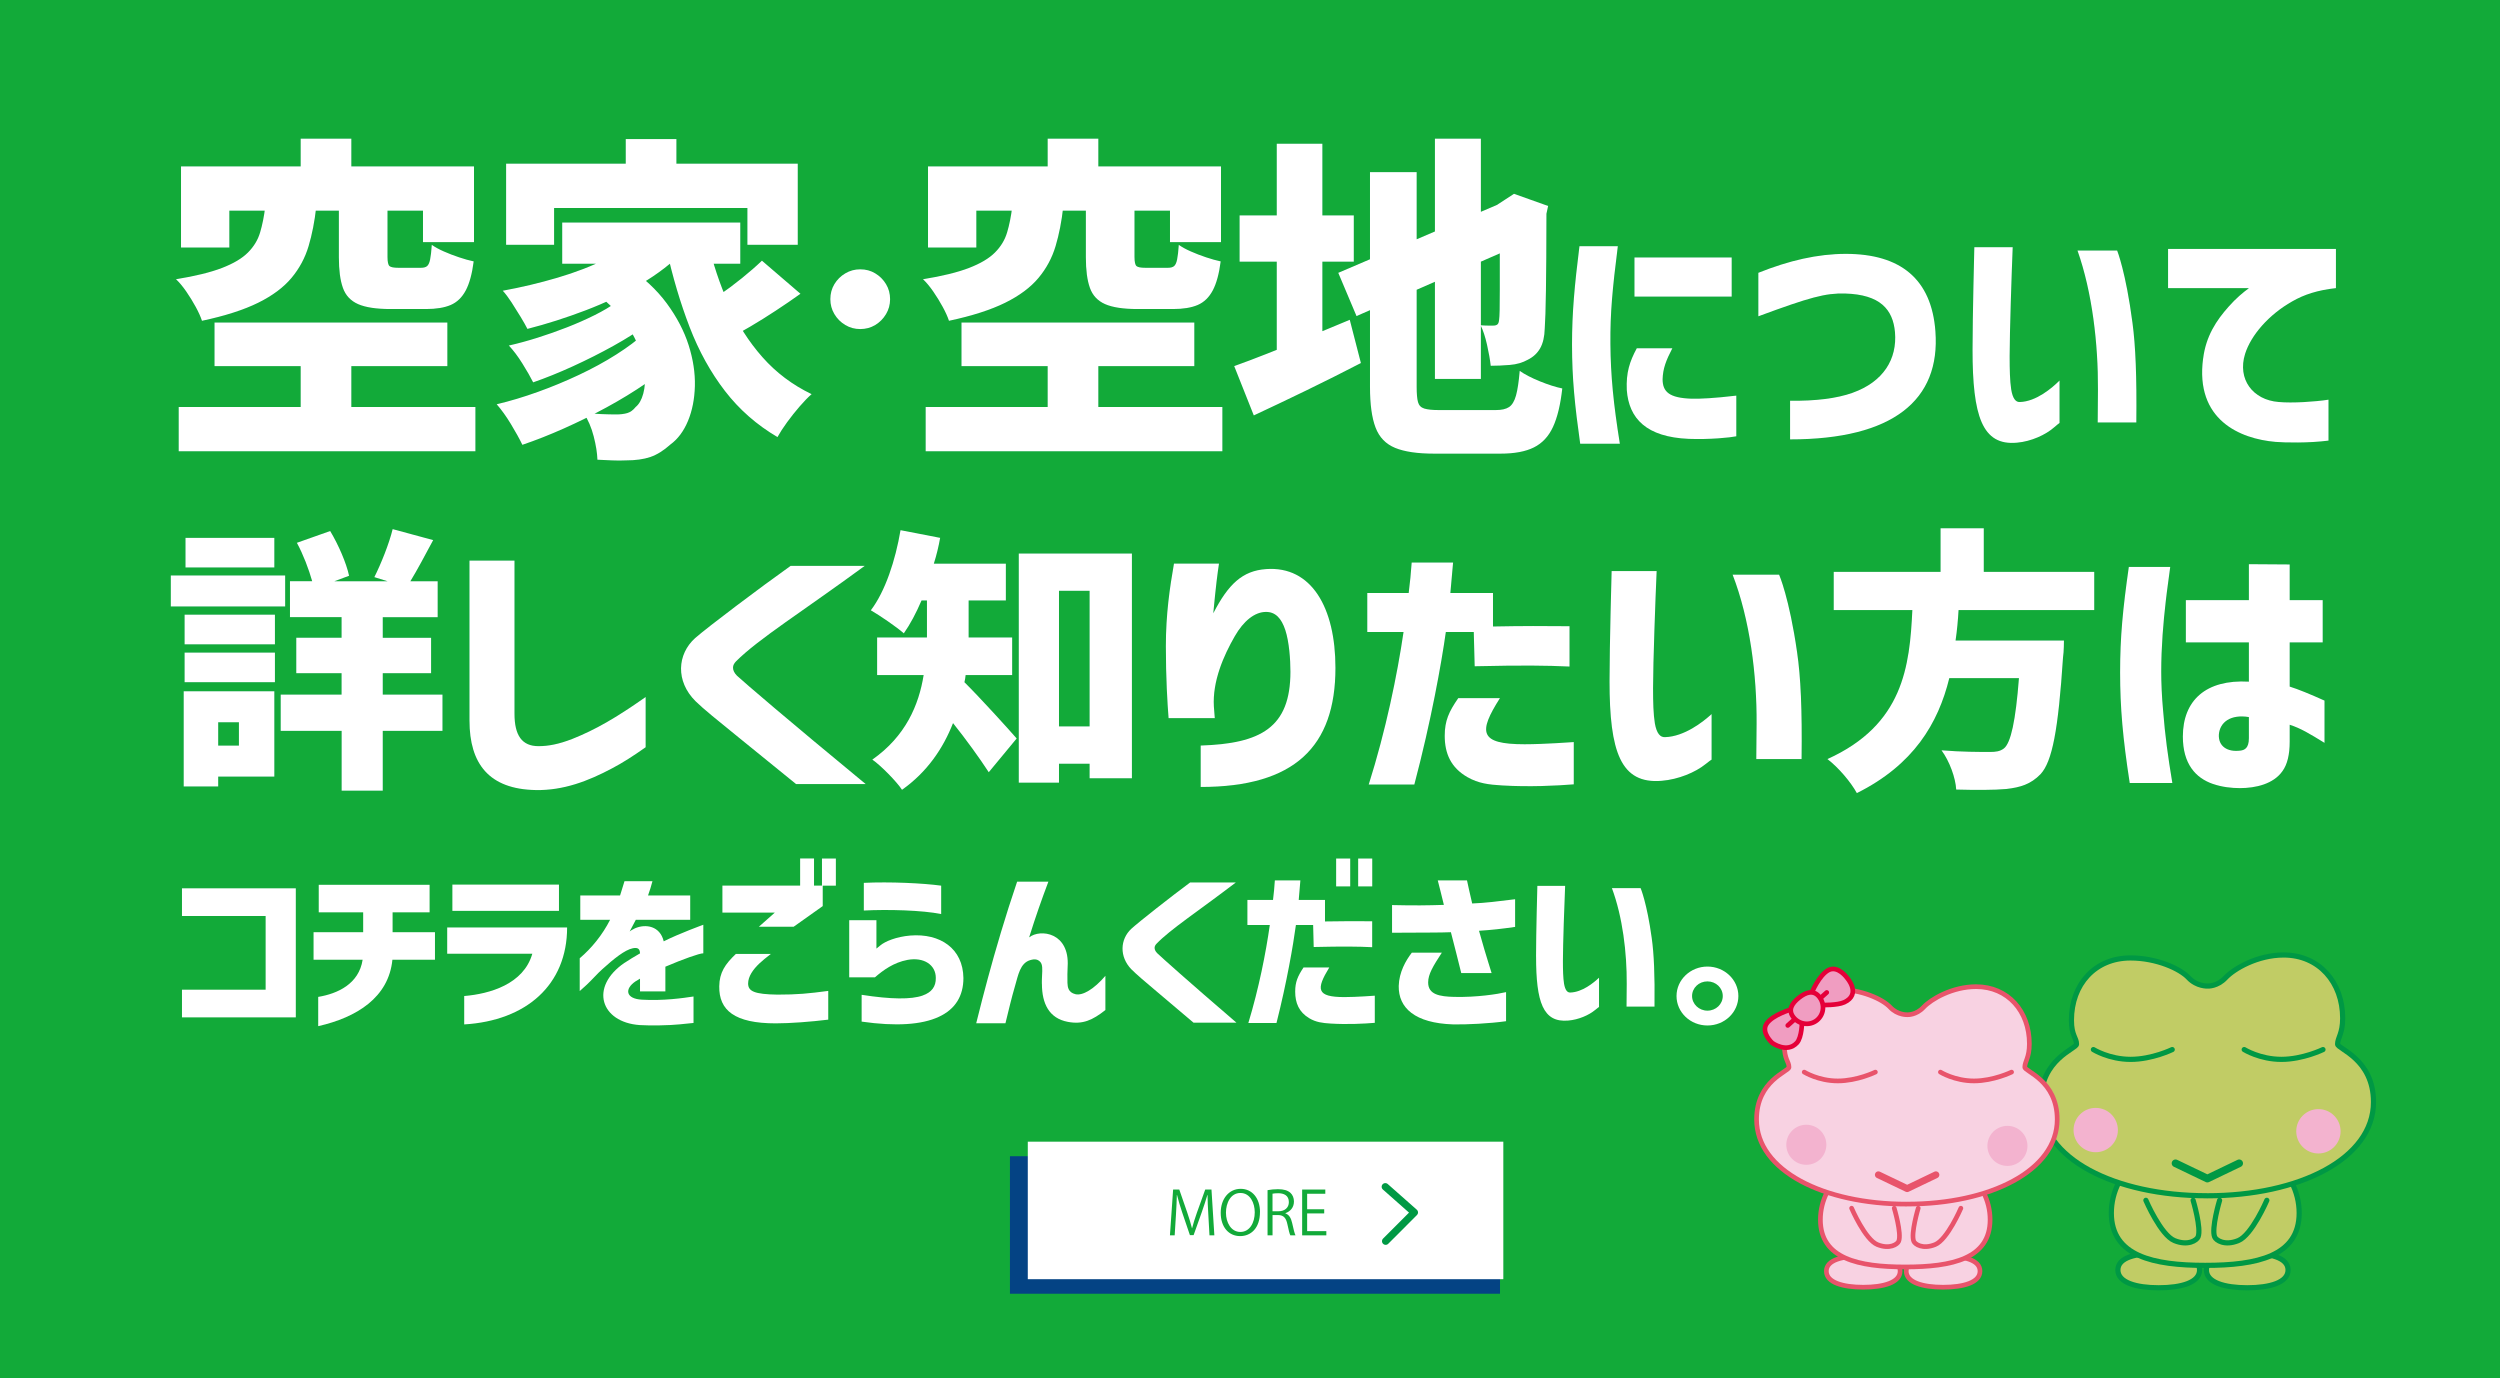 <?xml version="1.0" encoding="UTF-8"?>
<svg id="_レイヤー_2" data-name="レイヤー 2" xmlns="http://www.w3.org/2000/svg" width="801.21" height="441.77" viewBox="0 0 801.21 441.77">
  <defs>
    <style>
      .cls-1, .cls-2, .cls-3, .cls-4, .cls-5, .cls-6, .cls-7, .cls-8, .cls-9 {
        stroke-linecap: round;
        stroke-linejoin: round;
      }

      .cls-1, .cls-2, .cls-4, .cls-5, .cls-6, .cls-9 {
        fill: none;
      }

      .cls-1, .cls-3 {
        stroke-width: 1.66px;
      }

      .cls-1, .cls-3, .cls-6 {
        stroke: #009844;
      }

      .cls-2, .cls-7, .cls-8 {
        stroke-width: 1.5px;
      }

      .cls-2, .cls-8 {
        stroke: #e50038;
      }

      .cls-10 {
        fill: #12aa39;
      }

      .cls-11 {
        fill: #fff;
      }

      .cls-3 {
        fill: #c1cc65;
      }

      .cls-4 {
        stroke: #094;
        stroke-width: 2.35px;
      }

      .cls-5 {
        stroke-width: 2.22px;
      }

      .cls-5, .cls-7, .cls-9 {
        stroke: #e8546b;
      }

      .cls-12 {
        fill: #009844;
      }

      .cls-13 {
        fill: #044384;
      }

      .cls-14 {
        fill: #f3b3cf;
      }

      .cls-6 {
        stroke-width: 2.46px;
      }

      .cls-7 {
        fill: #f8d2e2;
      }

      .cls-8 {
        fill: #f09dc1;
      }

      .cls-9 {
        stroke-width: 1.5px;
      }
    </style>
  </defs>
  <g id="_レイヤー_2-2" data-name="レイヤー 2">
    <g>
      <rect class="cls-10" width="801.21" height="441.77"/>
      <g>
        <rect class="cls-13" x="323.67" y="370.55" width="157.06" height="44.07"/>
        <rect class="cls-11" x="329.39" y="365.89" width="152.4" height="44.07"/>
        <polyline class="cls-4" points="443.97 380.34 453.28 388.57 444.08 397.78"/>
        <g>
          <path class="cls-10" d="M389.2,395.91h-1.58l-.37-6.61c-.12-2.1-.27-4.82-.25-6.32h-.06c-.48,1.66-1.08,3.47-1.79,5.51l-2.62,7.36h-1.18l-2.45-7.21c-.71-2.12-1.27-3.97-1.68-5.67h-.06c-.04,1.79-.15,4.22-.29,6.47l-.4,6.46h-1.52l1.02-14.68h1.97l2.58,7.46c.62,1.83,1.1,3.39,1.48,4.91h.06c.37-1.48.87-3.03,1.52-4.91l2.68-7.46h2l.92,14.68Z"/>
          <path class="cls-10" d="M403.8,388.44c0,5.16-2.89,7.71-6.36,7.71-3.64,0-6.22-2.87-6.22-7.46s2.72-7.69,6.4-7.69,6.19,3.01,6.19,7.44ZM392.9,388.65c0,3.12,1.62,6.17,4.61,6.17s4.62-2.95,4.62-6.3c0-2.95-1.45-6.19-4.59-6.19s-4.64,3.2-4.64,6.32Z"/>
          <path class="cls-10" d="M411.95,388.88c1.14.37,1.81,1.46,2.16,3.06.46,2.12.79,3.41,1.08,3.97h-1.66c-.23-.42-.56-1.72-.94-3.55-.42-2.04-1.23-2.95-2.97-2.95h-1.79v6.49h-1.6v-14.47c.91-.19,2.18-.31,3.33-.31,1.91,0,3.16.39,4.03,1.19.69.64,1.1,1.64,1.1,2.74,0,1.95-1.18,3.2-2.74,3.76v.06ZM409.71,388.19c2.04,0,3.35-1.16,3.35-2.93,0-2.18-1.64-2.85-3.43-2.85-.87,0-1.48.08-1.81.15v5.63h1.89Z"/>
          <path class="cls-10" d="M425.07,395.91h-7.75v-14.68h7.42v1.35h-5.82v4.97h5.47v1.33h-5.47v5.68h6.15v1.35Z"/>
        </g>
      </g>
      <g>
        <path class="cls-3" d="M733.29,407.01c0,4.03-5.86,5.7-13.09,5.7s-13.09-1.67-13.09-5.7,5.86-5.38,13.09-5.38,13.09,1.36,13.09,5.38Z"/>
        <path class="cls-3" d="M704.93,407.01c0,4.03-5.86,5.7-13.09,5.7s-13.09-1.67-13.09-5.7,5.86-5.38,13.09-5.38,13.09,1.36,13.09,5.38Z"/>
        <path class="cls-3" d="M736.85,388.75c0,13.84-13.48,16.78-30.1,16.78s-30.1-2.94-30.1-16.78,13.48-25.06,30.1-25.06,30.1,11.22,30.1,25.06Z"/>
        <g>
          <path class="cls-3" d="M707.24,383.22c-29.41,0-53.25-11.87-53.25-30.05,0-13.83,11.5-17.02,11.5-18.53,0-2.07-1.63-2.72-1.63-7.67,0-11.55,7.59-19.96,18.92-19.96,8.38,0,15.93,3.46,18.6,6.33,2.67,2.87,6.15,2.67,6.15,2.67,0,0,3.07.2,5.74-2.67,2.67-2.87,10.22-7.28,18.6-7.28,11.33,0,18.92,8.73,18.92,20.28,0,4.96-1.63,6.24-1.63,8.31,0,1.51,11.51,4.7,11.51,18.53,0,18.18-23.84,30.05-53.25,30.05h-.18Z"/>
          <polyline class="cls-6" points="697.22 372.82 707.42 377.72 717.62 372.82"/>
          <path class="cls-14" d="M750.12,362.56c0,3.93-3.18,7.11-7.11,7.11s-7.1-3.18-7.1-7.11,3.18-7.11,7.1-7.11,7.11,3.18,7.11,7.11Z"/>
          <path class="cls-14" d="M664.54,362.17c0,3.93,3.18,7.1,7.1,7.1s7.11-3.18,7.11-7.1-3.18-7.11-7.11-7.11-7.1,3.18-7.1,7.11Z"/>
        </g>
        <path class="cls-1" d="M719.23,336.37s5.02,3.14,11.92,3.14,13.33-3.14,13.33-3.14"/>
        <path class="cls-1" d="M670.9,336.37s5.02,3.14,11.93,3.14,13.33-3.14,13.33-3.14"/>
        <path class="cls-1" d="M687.72,384.68s4.78,11.16,9.17,12.92c4.39,1.77,7.11-.13,7.55-1.17,1.13-2.71-1.58-11.75-1.58-11.75"/>
        <path class="cls-1" d="M726.49,384.68s-4.78,11.16-9.17,12.92c-4.39,1.77-7.12-.13-7.55-1.17-1.13-2.71,1.58-11.75,1.58-11.75"/>
      </g>
      <g>
        <g>
          <path class="cls-7" d="M634.56,407.38c0,3.64-5.29,5.15-11.82,5.15s-11.82-1.51-11.82-5.15,5.29-4.86,11.82-4.86,11.82,1.22,11.82,4.86Z"/>
          <path class="cls-7" d="M608.96,407.38c0,3.64-5.29,5.15-11.82,5.15s-11.82-1.51-11.82-5.15,5.29-4.86,11.82-4.86,11.82,1.22,11.82,4.86Z"/>
          <path class="cls-7" d="M637.79,390.89c0,12.5-12.17,15.15-27.19,15.15s-27.19-2.66-27.19-15.15,12.17-22.63,27.19-22.63,27.19,10.13,27.19,22.63Z"/>
          <g>
            <path class="cls-7" d="M611.04,385.9c-26.56,0-48.09-10.72-48.09-27.13,0-12.49,10.39-15.37,10.39-16.73,0-1.87-1.47-2.45-1.47-6.93,0-10.43,6.86-18.03,17.08-18.03,7.56,0,14.39,3.12,16.8,5.71,2.41,2.6,5.56,2.41,5.56,2.41,0,0,2.78.18,5.18-2.41,2.41-2.59,9.23-6.58,16.8-6.58,10.23,0,17.09,7.88,17.09,18.32,0,4.47-1.47,5.63-1.47,7.5,0,1.37,10.39,4.25,10.39,16.73,0,16.41-21.53,27.13-48.09,27.13h-.17Z"/>
            <polyline class="cls-5" points="601.99 376.51 611.21 380.93 620.42 376.51"/>
            <path class="cls-14" d="M649.77,367.24c0,3.54-2.87,6.42-6.42,6.42s-6.42-2.87-6.42-6.42,2.87-6.42,6.42-6.42,6.42,2.87,6.42,6.42Z"/>
            <path class="cls-14" d="M572.48,366.88c0,3.55,2.87,6.42,6.42,6.42s6.42-2.87,6.42-6.42-2.87-6.42-6.42-6.42-6.42,2.87-6.42,6.42Z"/>
          </g>
          <path class="cls-9" d="M621.87,343.59s4.53,2.83,10.77,2.83,12.04-2.83,12.04-2.83"/>
          <path class="cls-9" d="M578.22,343.59s4.53,2.83,10.77,2.83,12.04-2.83,12.04-2.83"/>
          <path class="cls-9" d="M593.41,387.21s4.32,10.08,8.28,11.67c3.96,1.59,6.42-.12,6.81-1.06,1.02-2.45-1.43-10.61-1.43-10.61"/>
          <path class="cls-9" d="M628.43,387.21s-4.32,10.08-8.28,11.67c-3.96,1.59-6.43-.12-6.82-1.06-1.02-2.45,1.43-10.61,1.43-10.61"/>
        </g>
        <g>
          <path class="cls-8" d="M591.98,313.41s-2.9-4.09-5.96-2.52c-3.05,1.57-5.42,7.34-5.42,7.34l3.38,3.86s4.88.14,7.07-.87c5.6-2.59.92-7.81.92-7.81Z"/>
          <path class="cls-8" d="M568,334.28s-3.74-3.34-1.83-6.2c1.9-2.86,7.89-4.57,7.89-4.57l3.46,3.79s0,5.17-1.66,6.93c-3.2,3.43-7.86.04-7.86.04Z"/>
          <path class="cls-8" d="M574.79,326.05c1.86,2.33,5.21,2.76,7.49.94,2.28-1.82,2.63-5.18.77-7.52-1.86-2.33-4.24-1.52-6.52.29-2.28,1.82-3.61,3.95-1.74,6.29Z"/>
          <line class="cls-2" x1="585.44" y1="318.07" x2="583.5" y2="319.81"/>
          <line class="cls-2" x1="574.89" y1="326.9" x2="572.95" y2="328.64"/>
        </g>
      </g>
      <g>
        <path class="cls-11" d="M58.32,317.18h26.81v-23.62h-26.81v-8.87h36.48v41.36h-36.48v-8.87Z"/>
        <path class="cls-11" d="M116.21,307.57h-15.72v-8.81h15.9v-6.38h-14.24v-8.81h35.53v8.81h-11.86v6.38h13.58v8.81h-13.64c-1.19,12.09-11.39,18.48-23.78,21.3v-9.38c6.17-1.02,13.05-4.12,14.24-11.92Z"/>
        <path class="cls-11" d="M170.6,305.65h-27.28v-8.42h38.43c0,18.42-13.11,29.89-32.98,31.08v-9.1c8.19-.68,19.04-3.79,21.83-13.56ZM144.98,283.5h34.16v8.42h-34.16v-8.42Z"/>
        <path class="cls-11" d="M200.14,308.59c1.3-.9,3.32-2.09,4.98-3.05-.06-1.36-.59-1.98-2.31-1.64-2.55.51-6.11,3.39-9.79,6.72-1.42,1.24-3.56,3.67-4.98,4.97l-2.25,2.03v-10.51c3.8-3.22,7.3-7.52,9.73-12.32h-9.55v-7.8h12.75l1.42-4.58h8.96c-.36,1.47-.83,2.88-1.42,4.58h13.52v7.8h-17.44c-1.19,2.26-1.6,2.99-1.96,3.73.3-.23.83-.62,1.72-1.02,3.38-1.47,8.01-.79,9.19,4.18,5.04-2.54,12.69-5.31,12.69-5.31v9.15c-1.25,0-6.46,1.86-12.16,4.29v7.91h-8.13v-4.07c-.47.28-1.01.57-1.42.85-3.62,2.43-3.2,5.59,2.02,5.88,6.82.4,13.23-.51,16.55-1.02v8.48l-4.45.45c-3.2.34-9.49.45-12.81.23-12.52-.9-16.19-12.2-4.86-19.95Z"/>
        <path class="cls-11" d="M235.85,305.71h11.21c-1.54,1.19-2.79,2.2-3.74,3.11-1.96,1.86-3.56,4.12-3.56,6.38,0,2.49,2.02,3.45,9.37,3.56,6.41,0,9.96-.34,16.31-1.19v9.21c-5.52.68-12.22,1.19-16.84,1.19-13.17,0-18.21-4.18-18.09-11.87.06-4.41,1.84-7.06,5.34-10.4ZM263.43,275.14h4.45v8.7h-4.21v6.55l-9.31,6.61h-11.15l5.1-4.52h-16.79v-8.65h24.91v-8.7h4.45v8.7h2.55v-8.7Z"/>
        <path class="cls-11" d="M295.7,319.04c2.91-1.02,4.27-2.88,4.21-5.65,0-4.18-3.86-6.72-9.07-5.76-4.45.85-7.77,3.28-10.44,5.59h-8.24v-18.31h8.72v9.1l1.25-1.02c1.54-1.3,5.1-2.77,9.55-3.16,9.67-.79,16.96,4.18,17.08,13.62,0,5.76-2.61,10-7.89,12.43-5.46,2.54-13.7,3.11-24.73,1.53v-8.59c9.43,1.47,15.9,1.53,19.57.23ZM276.84,282.94c8.36-.4,19.04.11,24.79.9v9.1c-6.05-1.24-17.2-1.53-24.79-1.13v-8.87Z"/>
        <path class="cls-11" d="M333.9,315.26c0-1.02,0-1.41.06-2.54.12-2.15.18-3.67-.59-4.46-.77-.79-1.66-1.02-3.2-.56-3.26.96-3.86,4.86-4.86,8.25-1.13,3.84-2.14,8.14-3.08,11.98h-9.37c1.31-5.26,2.55-10.11,3.74-14.46,2.37-8.76,5.58-19.78,9.37-30.91h10.02c-2.31,6.16-3.97,10.85-6.17,17.86,3.56-2.83,13.05-1.58,12.34,9.38-.06,1.19-.12,3.56-.06,5.2.06,1.36.24,3.05,2.55,3.62,2.31.57,5.99-1.64,9.61-5.88v10.96c-4.15,3.28-7.3,4.69-12.04,3.79-5.99-1.13-8.3-5.82-8.3-12.2Z"/>
        <path class="cls-11" d="M362.61,310.68c-3.97-4.12-3.62-9.66-.06-13,2.55-2.32,12.69-10.28,18.86-14.86h14.65c-12.28,9.38-21,15.03-25.44,19.66-.36.4-.59.79-.59,1.3s.24,1.07.77,1.64c1.66,1.58,9.79,8.87,25.45,22.32h-13.76l-11.68-9.89c-3.56-2.99-6.76-5.71-8.19-7.18Z"/>
        <path class="cls-11" d="M399.8,288.42h8.18c.42-4.01.3-2.26.59-6.27h8.18l-.53,6.27h8.42v6.89c5.52-.11,10.56-.11,15.12-.06v8.31c-4.57-.23-9.25-.28-18.74-.06l-.18-7.06h-5.52c-.89,6.55-2.91,18.31-6.23,31.42h-9.02c3.38-11.13,5.63-22.54,6.88-31.42h-7.18v-8.02ZM417.77,310.06h8.24c-4.27,7.01-4.15,9.49,4.86,9.49,3.86,0,9.73-.45,9.73-.45v8.7c-3.38.28-8.78.57-14.18.23-2.61-.17-4.63-.4-6.82-1.7-3.32-1.98-4.51-4.92-4.51-8.53,0-3.11.83-4.97,2.67-7.74ZM428.21,275.14h4.51v8.93h-4.51v-8.93ZM435.27,275.14h4.51v8.93h-4.51v-8.93Z"/>
        <path class="cls-11" d="M464.99,298.76c-1.84.06-3.86.11-6.17.11-3.86,0-8.6.06-12.69.06v-8.87c7.12.17,11.39.11,16.61-.06-.59-2.37-1.72-7.06-1.96-7.85h9.37c.12.85,1.01,4.41,1.66,7.4,4.33-.17,8.24-.68,13.76-1.36v8.87c-4.33.62-7.3.96-11.57,1.24,1.36,4.86,2.25,7.8,2.97,10.11l1.07,3.45h-9.73c-1.01-4.12-2.25-8.98-3.32-13.11ZM452.48,305.31h9.61c-2.79,4.29-4.39,6.89-4.39,9.55,0,3.9,3.68,4.52,8.36,4.63,7.24.17,14-.9,16.61-1.53v9.32c-5.04.73-12.99,1.13-17.02,1.02-12.16-.4-17.5-5.25-17.38-12.32.12-4.41,2.25-8.14,4.21-10.68Z"/>
        <path class="cls-11" d="M492.28,306.56c0-7.4.42-22.55.42-22.66h8.9c-.24,5.42-.71,18.93-.71,24.07,0,2.94.06,5.42.36,7.29.36,2.09,1.07,2.88,2.02,2.83,3.8-.11,7.47-3.11,9.19-4.75v9.38c-.06,0-.47.34-1.25.96-1.96,1.64-5.28,3.11-8.6,3.39-8.13.73-10.32-5.93-10.32-20.51ZM525.79,284.63s2.02,4.75,3.56,15.99c.71,5.03,1.01,11.75.89,21.98h-8.96l.06-7.29c.06-10-1.31-21.41-4.75-30.68h9.19Z"/>
        <path class="cls-11" d="M537.3,319.21c0-5.2,4.45-9.44,9.91-9.44s9.91,4.24,9.91,9.44-4.39,9.44-9.91,9.44-9.91-4.24-9.91-9.44ZM547.2,323.9c2.73,0,4.92-2.09,4.92-4.69s-2.19-4.69-4.92-4.69-4.92,2.09-4.92,4.69,2.25,4.69,4.92,4.69Z"/>
      </g>
      <g>
        <g>
          <path class="cls-12" d="M54.74,184.42h36.65v9.94h-36.65v-9.94ZM58.87,221.54h29.05v27.35h-17.99v3.17h-11.06v-30.52ZM59.16,197h28.95v9.5h-28.95v-9.5ZM59.16,209.14h28.95v9.5h-28.95v-9.5ZM59.45,181.87v-9.5h28.47v9.5h-28.47ZM76.57,238.96v-7.48h-6.64v7.48h6.64ZM89.94,222.6h19.53v-6.86h-14.52v-11.35h14.52v-6.6h-16.54v-11.52h7.12c-1.06-3.78-2.89-8.62-4.91-12.31l10.68-3.78c2.69,4.49,5.19,10.29,6.06,14.34l-4.71,1.76h17.03l-4.23-1.32c2.12-4.22,4.71-10.64,5.87-15.39l12.99,3.52c-2.6,4.84-5.1,9.59-7.31,13.19h8.75v11.52h-17.6v6.6h15.49v11.35h-15.49v6.86h19.14v11.61h-19.14v19.17h-13.18v-19.17h-19.53v-11.61Z"/>
          <path class="cls-12" d="M150.46,230.95v-51.28h14.43v49.08c0,6.95,2.4,10.38,7.69,10.38,3.17,0,6.44-.62,10.77-2.29,7.5-2.99,14.04-6.77,23.57-13.46v16.1c-3.85,2.73-7.41,5.01-10.77,6.77-7.6,4.05-15.58,7.12-24.43,6.95-15.01-.26-21.26-8.44-21.26-22.25Z"/>
          <path class="cls-12" d="M222.89,224.71c-6.44-6.42-5.87-15.04-.1-20.23,4.14-3.61,20.58-16.01,30.59-23.13h23.76c-19.91,14.6-34.05,23.4-41.26,30.61-.58.62-.96,1.23-.96,2.02s.38,1.67,1.25,2.55c2.69,2.46,15.87,13.81,41.26,34.74h-22.32l-18.95-15.39c-5.77-4.66-10.97-8.88-13.27-11.17Z"/>
          <path class="cls-12" d="M309.09,218.64c4.81,4.75,14.33,15.22,16.74,18.03l-8.95,10.82c-2.98-4.57-7.31-10.56-11.45-15.74-3.17,8.09-8.27,15.66-16.35,21.37-1.73-2.64-6.83-7.83-9.52-9.68,10.68-7.48,14.91-17.5,16.45-27.09h-14.91v-12.05h15.97v-11.87h-1.73c-1.73,4.05-3.65,7.65-5.68,10.55-2.4-2.11-7.69-5.72-10.58-7.39,4.62-6.07,7.89-16.01,9.52-25.68l12.7,2.46c-.48,2.73-1.15,5.54-2.02,8.27h23.08v11.79h-11.93v11.87h13.95v12.05h-14.91c-.1.79-.19,1.58-.38,2.29ZM326.5,177.39h36.26v72.04h-13.56v-4.66h-9.81v6.07h-12.89v-73.44ZM349.2,232.8v-43.45h-9.81v43.45h9.81Z"/>
          <path class="cls-12" d="M413.56,215.29c0-3.87-.39-9.59-1.64-13.37-1.25-3.78-3.17-5.81-6.16-5.81-3.65,0-7.21,2.9-10,7.74-3.65,6.33-7.21,14.51-6.73,22.6l.29,3.69h-14.81c-.38-4.93-.87-12.75-.87-23.04s1.25-18.73,2.6-26.48h14.43c-.48,3.17-.96,6.68-1.83,15.92,4.81-9.32,9.33-13.63,16.93-14.16,14.52-1.06,22.22,12.31,22.22,31.66,0,25.24-13.08,38.17-43.19,38.17v-13.28c19.24-.62,28.76-5.72,28.76-23.66Z"/>
          <path class="cls-12" d="M449.83,202.54h-11.64v-12.49h13.27c.67-6.24.48-3.52.96-9.76h13.27l-.87,9.76h13.66v10.73c8.95-.18,17.12-.18,24.53-.09v12.93c-7.41-.35-15.01-.44-30.4-.09l-.29-10.99h-8.95c-1.44,10.2-4.71,28.5-10.1,48.9h-14.62c5.48-17.33,9.14-35.09,11.16-48.9ZM467.34,223.74h13.37c-6.93,10.91-6.73,14.78,7.89,14.78,6.25,0,15.77-.7,15.77-.7v13.55c-5.48.44-14.24.88-22.99.35-4.23-.26-7.5-.62-11.06-2.64-5.39-3.08-7.31-7.65-7.31-13.28,0-4.84,1.35-7.74,4.33-12.05Z"/>
          <path class="cls-12" d="M515.83,218.29c0-11.52.67-35.09.67-35.27h14.43c-.38,8.44-1.15,29.47-1.15,37.47,0,4.57.1,8.44.58,11.35.58,3.25,1.73,4.49,3.27,4.4,6.16-.18,12.12-4.84,14.91-7.39v14.6c-.1,0-.77.53-2.02,1.5-3.17,2.55-8.56,4.84-13.95,5.28-13.18,1.14-16.74-9.24-16.74-31.93ZM570.17,184.16s3.27,7.39,5.77,24.89c1.15,7.83,1.64,18.29,1.44,34.22h-14.52l.1-11.35c.1-15.57-2.12-33.34-7.69-47.76h14.91Z"/>
          <path class="cls-12" d="M626.74,205.27h34.72s0,3.69-.29,5.37c-1.54,23.4-3.46,33.42-7.21,37.47-3.17,3.25-6.44,4.22-10.97,4.75-3.75.35-9.91.35-16.06.18-.19-3.69-2.12-9.06-4.71-12.58,6.25.53,12.6.53,15.49.53,1.92,0,3.27-.18,4.52-1.14,2.21-1.76,3.75-8.8,4.81-22.52h-22.32c-3.56,14.51-11.45,27.79-29.63,36.85-1.92-3.52-5.87-8.18-9.43-10.91,24.34-10.99,26.36-29.73,27.22-47.76h-25.2v-12.23h34.24v-13.98h13.85v13.98h35.4v12.23h-43.48c-.19,3.25-.48,6.51-.96,9.76Z"/>
          <path class="cls-12" d="M682.25,181.7h13.27c0,.26-1.15,8.27-1.44,11.08-.77,6.68-1.44,14.42-1.44,22.52,0,3.52.19,8,.58,12.23.67,8.44,1.54,14.69,2.98,23.4h-13.66c-2.21-14.34-3.08-24.1-3.08-35.45s.87-20.32,2.79-33.78ZM709.28,251.27c-5.68-1.93-9.71-6.51-9.71-15.22,0-11.52,7.31-18.38,21.16-17.59v-12.58h-20.2v-13.55h20.2v-11.52l13.08.09v11.43h10.58v13.55h-10.58v14.16c2.79.88,6.44,2.37,11.16,4.49v13.55c-4.71-2.9-7.6-4.66-11.16-5.81v5.45c0,4.13-.77,7.3-2.31,9.41-2.89,4.13-8.56,5.45-13.66,5.45-2.69,0-5.77-.35-8.56-1.32ZM718.13,240.54c1.15-.18,2.6-.7,2.6-3.96v-6.77c-5.87-.97-9.33,1.67-9.62,5.63-.19,3.61,2.6,5.72,7.02,5.1Z"/>
        </g>
        <g>
          <path class="cls-11" d="M54.74,184.42h36.65v9.94h-36.65v-9.94ZM58.87,221.54h29.05v27.35h-17.99v3.17h-11.06v-30.52ZM59.16,197h28.95v9.5h-28.95v-9.5ZM59.16,209.14h28.95v9.5h-28.95v-9.5ZM59.45,181.87v-9.5h28.47v9.5h-28.47ZM76.57,238.96v-7.48h-6.64v7.48h6.64ZM89.94,222.6h19.53v-6.86h-14.52v-11.35h14.52v-6.6h-16.54v-11.52h7.12c-1.06-3.78-2.89-8.62-4.91-12.31l10.68-3.78c2.69,4.49,5.19,10.29,6.06,14.34l-4.71,1.76h17.03l-4.23-1.32c2.12-4.22,4.71-10.64,5.87-15.39l12.99,3.52c-2.6,4.84-5.1,9.59-7.31,13.19h8.75v11.52h-17.6v6.6h15.49v11.35h-15.49v6.86h19.14v11.61h-19.14v19.17h-13.18v-19.17h-19.53v-11.61Z"/>
          <path class="cls-11" d="M150.46,230.95v-51.28h14.43v49.08c0,6.95,2.4,10.38,7.69,10.38,3.17,0,6.44-.62,10.77-2.29,7.5-2.99,14.04-6.77,23.57-13.46v16.1c-3.85,2.73-7.41,5.01-10.77,6.77-7.6,4.05-15.58,7.12-24.43,6.95-15.01-.26-21.26-8.44-21.26-22.25Z"/>
          <path class="cls-11" d="M222.89,224.71c-6.44-6.42-5.87-15.04-.1-20.23,4.14-3.61,20.58-16.01,30.59-23.13h23.76c-19.91,14.6-34.05,23.4-41.26,30.61-.58.62-.96,1.23-.96,2.02s.38,1.67,1.25,2.55c2.69,2.46,15.87,13.81,41.26,34.74h-22.32l-18.95-15.39c-5.77-4.66-10.97-8.88-13.27-11.17Z"/>
          <path class="cls-11" d="M309.09,218.64c4.81,4.75,14.33,15.22,16.74,18.03l-8.95,10.82c-2.98-4.57-7.31-10.56-11.45-15.74-3.17,8.09-8.27,15.66-16.35,21.37-1.73-2.64-6.83-7.83-9.52-9.68,10.68-7.48,14.91-17.5,16.45-27.09h-14.91v-12.05h15.97v-11.87h-1.73c-1.73,4.05-3.65,7.65-5.68,10.55-2.4-2.11-7.69-5.72-10.58-7.39,4.62-6.07,7.89-16.01,9.52-25.68l12.7,2.46c-.48,2.73-1.15,5.54-2.02,8.27h23.08v11.79h-11.93v11.87h13.95v12.05h-14.91c-.1.79-.19,1.58-.38,2.29ZM326.5,177.39h36.26v72.04h-13.56v-4.66h-9.81v6.07h-12.89v-73.44ZM349.2,232.8v-43.45h-9.81v43.45h9.81Z"/>
          <path class="cls-11" d="M413.56,215.29c0-3.87-.39-9.59-1.64-13.37-1.25-3.78-3.17-5.81-6.16-5.81-3.65,0-7.21,2.9-10,7.74-3.65,6.33-7.21,14.51-6.73,22.6l.29,3.69h-14.81c-.38-4.93-.87-12.75-.87-23.04s1.25-18.73,2.6-26.48h14.43c-.48,3.17-.96,6.68-1.83,15.92,4.81-9.32,9.33-13.63,16.93-14.16,14.52-1.06,22.22,12.31,22.22,31.66,0,25.24-13.08,38.17-43.19,38.17v-13.28c19.24-.62,28.76-5.72,28.76-23.66Z"/>
          <path class="cls-11" d="M449.83,202.54h-11.64v-12.49h13.27c.67-6.24.48-3.52.96-9.76h13.27l-.87,9.76h13.66v10.73c8.95-.18,17.12-.18,24.53-.09v12.93c-7.41-.35-15.01-.44-30.4-.09l-.29-10.99h-8.95c-1.44,10.2-4.71,28.5-10.1,48.9h-14.62c5.48-17.33,9.14-35.09,11.16-48.9ZM467.34,223.74h13.37c-6.93,10.91-6.73,14.78,7.89,14.78,6.25,0,15.77-.7,15.77-.7v13.55c-5.48.44-14.24.88-22.99.35-4.23-.26-7.5-.62-11.06-2.64-5.39-3.08-7.31-7.65-7.31-13.28,0-4.84,1.35-7.74,4.33-12.05Z"/>
          <path class="cls-11" d="M515.83,218.29c0-11.52.67-35.09.67-35.27h14.43c-.38,8.44-1.15,29.47-1.15,37.47,0,4.57.1,8.44.58,11.35.58,3.25,1.73,4.49,3.27,4.4,6.16-.18,12.12-4.84,14.91-7.39v14.6c-.1,0-.77.53-2.02,1.5-3.17,2.55-8.56,4.84-13.95,5.28-13.18,1.14-16.74-9.24-16.74-31.93ZM570.17,184.16s3.27,7.39,5.77,24.89c1.15,7.83,1.64,18.29,1.44,34.22h-14.52l.1-11.35c.1-15.57-2.12-33.34-7.69-47.76h14.91Z"/>
          <path class="cls-11" d="M626.74,205.27h34.72s0,3.69-.29,5.37c-1.54,23.4-3.46,33.42-7.21,37.47-3.17,3.25-6.44,4.22-10.97,4.75-3.75.35-9.91.35-16.06.18-.19-3.69-2.12-9.06-4.71-12.58,6.25.53,12.6.53,15.49.53,1.92,0,3.27-.18,4.52-1.14,2.21-1.76,3.75-8.8,4.81-22.52h-22.32c-3.56,14.51-11.45,27.79-29.63,36.85-1.92-3.52-5.87-8.18-9.43-10.91,24.34-10.99,26.36-29.73,27.22-47.76h-25.2v-12.23h34.24v-13.98h13.85v13.98h35.4v12.23h-43.48c-.19,3.25-.48,6.51-.96,9.76Z"/>
          <path class="cls-11" d="M682.25,181.7h13.27c0,.26-1.15,8.27-1.44,11.08-.77,6.68-1.44,14.42-1.44,22.52,0,3.52.19,8,.58,12.23.67,8.44,1.54,14.69,2.98,23.4h-13.66c-2.21-14.34-3.08-24.1-3.08-35.45s.87-20.32,2.79-33.78ZM709.28,251.27c-5.68-1.93-9.71-6.51-9.71-15.22,0-11.52,7.31-18.38,21.16-17.59v-12.58h-20.2v-13.55h20.2v-11.52l13.08.09v11.43h10.58v13.55h-10.58v14.16c2.79.88,6.44,2.37,11.16,4.49v13.55c-4.71-2.9-7.6-4.66-11.16-5.81v5.45c0,4.13-.77,7.3-2.31,9.41-2.89,4.13-8.56,5.45-13.66,5.45-2.69,0-5.77-.35-8.56-1.32ZM718.13,240.54c1.15-.18,2.6-.7,2.6-3.96v-6.77c-5.87-.97-9.33,1.67-9.62,5.63-.19,3.61,2.6,5.72,7.02,5.1Z"/>
        </g>
      </g>
      <g>
        <g>
          <path class="cls-12" d="M84.99,66.43h16.35c-.51,4.55-1.32,8.7-2.44,12.45-1.12,3.75-2.94,7.15-5.47,10.18-2.53,3.03-6.08,5.69-10.67,7.96-4.59,2.27-10.6,4.21-18.03,5.79-.43-1.3-1.1-2.78-2-4.44-.9-1.66-1.91-3.3-3.03-4.93-1.12-1.62-2.22-2.94-3.3-3.95,6.21-1.01,11.14-2.22,14.78-3.63,3.64-1.41,6.41-3.05,8.28-4.93,1.88-1.88,3.18-4.02,3.9-6.44.72-2.42,1.26-5.11,1.62-8.07ZM57.27,130.44h95.09v14.19H57.27v-14.19ZM58.02,53.33h93.89v24.26h-16.35v-10.07h-62.06v11.8h-15.49v-25.99ZM68.75,103.36h74.62v13.97h-74.62v-13.97ZM96.36,44.45h16.24v18.52h-16.24v-18.52ZM96.36,109.32h16.24v28.27h-16.24v-28.27ZM108.6,66.22h15.59v16.14c0,1.59.22,2.56.65,2.92.43.36,1.37.54,2.82.54h7.26c.87,0,1.52-.18,1.95-.54.43-.36.76-1.06.97-2.11.22-1.05.4-2.62.54-4.71,1.01.72,2.29,1.43,3.84,2.11,1.55.69,3.19,1.32,4.93,1.9,1.73.58,3.28,1.01,4.66,1.3-.51,3.97-1.35,7.08-2.54,9.31-1.19,2.24-2.8,3.79-4.82,4.66-2.02.87-4.66,1.3-7.91,1.3h-11.37c-4.55,0-8.01-.52-10.4-1.57-2.38-1.05-4.01-2.78-4.87-5.2-.87-2.42-1.3-5.69-1.3-9.8v-16.24Z"/>
          <path class="cls-12" d="M206.72,106.72l10.72,8.01c-2.96,2.67-6.41,5.36-10.34,8.07-3.94,2.71-8.16,5.29-12.67,7.74-4.51,2.46-9.08,4.71-13.7,6.77-4.62,2.06-9.06,3.81-13.32,5.25-.94-1.95-2.17-4.17-3.68-6.66s-3.03-4.6-4.55-6.34c4.26-1.01,8.65-2.33,13.16-3.95,4.51-1.62,8.92-3.45,13.21-5.47,4.29-2.02,8.27-4.19,11.91-6.5,3.64-2.31,6.73-4.62,9.26-6.93ZM206.39,74.77l13,5.41c-3.9,4.04-8.59,7.67-14.08,10.88-5.49,3.21-11.35,6.01-17.6,8.39-6.25,2.38-12.47,4.37-18.68,5.96-.51-1.01-1.23-2.29-2.17-3.84-.94-1.55-1.91-3.1-2.92-4.66-1.01-1.55-1.95-2.8-2.82-3.74,5.92-1.08,11.77-2.47,17.54-4.17,5.78-1.7,11.08-3.75,15.92-6.17,4.84-2.42,8.77-5.11,11.8-8.07ZM162.21,52.46h93.46v25.99h-16.14v-11.8h-61.95v11.8h-15.38v-25.99ZM197.51,96.87l9.96,7.04c-2.96,2.24-6.55,4.53-10.78,6.88-4.22,2.35-8.59,4.55-13.1,6.61-4.51,2.06-8.76,3.77-12.72,5.14-.87-1.73-2.02-3.75-3.47-6.06-1.44-2.31-2.89-4.22-4.33-5.74,2.89-.65,5.94-1.48,9.15-2.49,3.21-1.01,6.39-2.13,9.53-3.36,3.14-1.23,6.08-2.53,8.83-3.9,2.74-1.37,5.05-2.74,6.93-4.12ZM180.18,71.31h57.07v13.21h-57.07v-13.21ZM188.74,92.43l12.24-7.04c5.27,3.54,9.51,7.49,12.73,11.86,3.21,4.37,5.54,8.83,6.99,13.37,1.44,4.55,2.11,8.92,2,13.1-.11,4.19-.85,7.92-2.22,11.21-1.37,3.28-3.25,5.79-5.63,7.53-2.17,1.95-4.31,3.28-6.44,4.01-2.13.72-4.75,1.08-7.85,1.08-1.37.07-2.83.07-4.39,0-1.55-.07-3.12-.15-4.71-.22-.07-2.17-.47-4.66-1.19-7.47-.72-2.82-1.81-5.34-3.25-7.58,2.02.22,3.92.36,5.69.43,1.77.07,3.37.11,4.82.11,1.3,0,2.45-.14,3.47-.43,1.01-.29,1.91-.94,2.71-1.95,1.08-.87,1.9-2.29,2.44-4.28.54-1.99.7-4.31.49-6.99-.22-2.67-.96-5.54-2.22-8.61-1.26-3.07-3.16-6.15-5.69-9.26-2.53-3.1-5.85-6.06-9.96-8.88ZM200.54,44.56h16.24v16.14h-16.24v-16.14ZM226.75,77.05c1.66,7.22,3.92,14.02,6.77,20.41,2.85,6.39,6.46,12.06,10.83,17,4.37,4.95,9.62,8.9,15.76,11.86-1.16,1.01-2.44,2.33-3.84,3.95s-2.74,3.3-4.01,5.04c-1.26,1.73-2.29,3.32-3.09,4.77-6.64-3.9-12.26-8.83-16.84-14.78-4.59-5.96-8.36-12.78-11.32-20.47-2.96-7.69-5.45-16.08-7.47-25.18l13.21-2.6ZM244.19,83.54l12.35,10.61c-2.53,1.81-5.16,3.61-7.91,5.41-2.74,1.81-5.43,3.48-8.07,5.04-2.64,1.55-5.07,2.91-7.31,4.06l-10.07-9.42c2.17-1.23,4.53-2.72,7.09-4.49,2.56-1.77,5.07-3.64,7.53-5.63,2.45-1.98,4.58-3.84,6.39-5.58Z"/>
          <path class="cls-12" d="M275.69,86.31c1.78,0,3.39.43,4.82,1.3,1.44.87,2.59,2.02,3.45,3.45.87,1.44,1.3,3.04,1.3,4.82s-.43,3.33-1.3,4.79c-.87,1.46-2.02,2.62-3.45,3.49-1.44.87-3.04,1.3-4.82,1.3s-3.33-.43-4.79-1.3c-1.46-.87-2.62-2.03-3.49-3.49-.87-1.46-1.3-3.05-1.3-4.79s.43-3.39,1.3-4.82c.87-1.44,2.03-2.59,3.49-3.45,1.46-.87,3.05-1.3,4.79-1.3Z"/>
          <path class="cls-12" d="M324.39,66.43h16.35c-.51,4.55-1.32,8.7-2.44,12.45-1.12,3.75-2.94,7.15-5.47,10.18-2.53,3.03-6.08,5.69-10.67,7.96-4.59,2.27-10.6,4.21-18.03,5.79-.43-1.3-1.1-2.78-2-4.44-.9-1.66-1.91-3.3-3.03-4.93-1.12-1.62-2.22-2.94-3.3-3.95,6.21-1.01,11.14-2.22,14.78-3.63,3.64-1.41,6.41-3.05,8.28-4.93,1.88-1.88,3.18-4.02,3.9-6.44.72-2.42,1.26-5.11,1.62-8.07ZM296.66,130.44h95.09v14.19h-95.09v-14.19ZM297.42,53.33h93.89v24.26h-16.35v-10.07h-62.06v11.8h-15.49v-25.99ZM308.14,103.36h74.62v13.97h-74.62v-13.97ZM335.76,44.45h16.24v18.52h-16.24v-18.52ZM335.76,109.32h16.24v28.27h-16.24v-28.27ZM348,66.22h15.59v16.14c0,1.59.22,2.56.65,2.92.43.36,1.37.54,2.82.54h7.26c.87,0,1.52-.18,1.95-.54.43-.36.76-1.06.97-2.11.22-1.05.4-2.62.54-4.71,1.01.72,2.29,1.43,3.84,2.11,1.55.69,3.19,1.32,4.93,1.9,1.73.58,3.28,1.01,4.66,1.3-.51,3.97-1.35,7.08-2.54,9.31-1.19,2.24-2.8,3.79-4.82,4.66-2.02.87-4.66,1.3-7.91,1.3h-11.37c-4.55,0-8.01-.52-10.4-1.57-2.38-1.05-4.01-2.78-4.87-5.2-.87-2.42-1.3-5.69-1.3-9.8v-16.24Z"/>
          <path class="cls-12" d="M395.54,117.33c3.03-1.08,6.57-2.42,10.61-4.01,4.04-1.59,8.34-3.32,12.89-5.2,4.55-1.88,9.06-3.75,13.54-5.63l3.57,13.86c-5.7,2.96-11.57,5.9-17.6,8.83-6.03,2.92-11.61,5.58-16.73,7.96l-6.28-15.81ZM397.27,69.03h36.6v14.84h-36.6v-14.84ZM409.18,46.07h14.62v72.67h-14.62V46.07ZM428.89,87.44l54.91-23.5,5.63,13.43-54.69,23.93-5.85-13.86ZM439.07,55.17h14.95v68.88c0,2.17.14,3.77.43,4.82.29,1.05.96,1.73,2,2.06,1.05.32,2.62.49,4.71.49h18.19c1.88,0,3.3-.32,4.28-.97s1.71-1.88,2.22-3.68c.5-1.8.9-4.44,1.19-7.91,1.66,1.16,3.83,2.27,6.5,3.36,2.67,1.08,5.05,1.84,7.15,2.27-.58,5.2-1.57,9.31-2.98,12.35s-3.45,5.22-6.12,6.55c-2.67,1.34-6.25,2-10.72,2h-21.23c-5.34,0-9.51-.61-12.51-1.84-3-1.23-5.09-3.39-6.28-6.5-1.19-3.1-1.79-7.44-1.79-13V55.17ZM459.87,44.45h14.73v77h-14.73V44.45ZM480.66,65.57h-.76l2.49-1.62,2.82-1.84,10.94,3.9-.54,2.49c0,5.2-.02,9.84-.05,13.92-.04,4.08-.07,7.62-.11,10.61-.04,3-.09,5.49-.16,7.47-.07,1.99-.15,3.56-.22,4.71-.07,2.67-.56,4.8-1.46,6.39-.9,1.59-2.22,2.82-3.95,3.68-1.66.94-3.59,1.5-5.79,1.68-2.2.18-4.24.27-6.12.27-.22-1.95-.61-4.21-1.19-6.77-.58-2.56-1.26-4.64-2.06-6.23.72.07,1.48.11,2.27.11h1.84c.58,0,1.01-.13,1.3-.38.29-.25.47-.77.54-1.57.07-.43.12-1.42.16-2.98.04-1.55.05-3.77.05-6.66v-27.18Z"/>
          <path class="cls-12" d="M506.19,78.9h12.3c-1.72,13.61-2.46,21.32-2.38,31.25.08,10.33.98,19.27,3.03,32.07h-12.71c-1.72-12.22-2.62-20.91-2.62-31.82,0-10.25.82-18.95,2.38-31.49ZM521.36,124.99c-.25-5.58.9-9.1,3.2-13.37h11.4c-2.05,3.94-3.03,6.56-3.12,9.92,0,4.02,2.13,5.99,9.19,6.23,2.95.08,7.46-.16,14.43-.98v13.04c-1.97.41-8.45,1.07-15.25.82-13.53-.57-19.19-6.48-19.85-15.66ZM523.82,82.51h31.16v12.55h-31.16v-12.55Z"/>
          <path class="cls-12" d="M593.7,125.89c9.92-3.53,14.35-10.83,13.61-19.44-.66-7.3-4.76-12.06-15.99-12.38-6.31-.16-11.15,1.15-27.8,7.3v-13.94c9.84-3.94,19.03-6.07,28.05-6.07,17.47,0,27.47,8.04,28.7,24.85,1.64,21.98-13.53,34.61-46.58,34.61v-12.38c8.28.08,14.93-.74,20.01-2.54Z"/>
          <path class="cls-12" d="M632.17,112.11c0-10.74.57-32.72.57-32.89h12.3c-.33,7.87-.98,27.47-.98,34.94,0,4.26.08,7.87.49,10.58.49,3.03,1.48,4.18,2.79,4.1,5.25-.16,10.33-4.51,12.71-6.89v13.61c-.08,0-.66.49-1.72,1.39-2.71,2.38-7.3,4.51-11.89,4.92-11.24,1.07-14.27-8.61-14.27-29.77ZM678.51,80.29s2.79,6.89,4.92,23.21c.98,7.3,1.39,17.06,1.23,31.9h-12.38l.08-10.58c.08-14.52-1.8-31.08-6.56-44.53h12.71Z"/>
          <path class="cls-12" d="M706.07,114.9c.9-7.22,4.26-12.22,8.12-16.57,2.46-2.79,4.67-4.59,6.56-5.99h-25.92v-12.55h53.8v12.55c-5.9.66-10.17,2.05-14.02,4.26-7.54,4.26-13.2,10.83-15.09,16.81-2.54,8.12,2.46,14.76,10.74,15.42,4.43.41,11.73-.08,15.99-.74v13.12c-6.4.82-13.94.66-16.98.41-11.4-.98-25.83-7.05-23.21-26.74Z"/>
        </g>
        <g>
          <path class="cls-11" d="M84.99,66.43h16.35c-.51,4.55-1.32,8.7-2.44,12.45-1.12,3.75-2.94,7.15-5.47,10.18-2.53,3.03-6.08,5.69-10.67,7.96-4.59,2.27-10.6,4.21-18.03,5.79-.43-1.3-1.1-2.78-2-4.44-.9-1.66-1.91-3.3-3.03-4.93-1.12-1.62-2.22-2.94-3.3-3.95,6.21-1.01,11.14-2.22,14.78-3.63,3.64-1.41,6.41-3.05,8.28-4.93,1.88-1.88,3.18-4.02,3.9-6.44.72-2.42,1.26-5.11,1.62-8.07ZM57.27,130.44h95.09v14.19H57.27v-14.19ZM58.02,53.33h93.89v24.26h-16.35v-10.07h-62.06v11.8h-15.49v-25.99ZM68.75,103.36h74.62v13.97h-74.62v-13.97ZM96.36,44.45h16.24v18.52h-16.24v-18.52ZM96.36,109.32h16.24v28.27h-16.24v-28.27ZM108.6,66.22h15.59v16.14c0,1.59.22,2.56.65,2.92.43.36,1.37.54,2.82.54h7.26c.87,0,1.52-.18,1.95-.54.43-.36.76-1.06.97-2.11.22-1.05.4-2.62.54-4.71,1.01.72,2.29,1.43,3.84,2.11,1.55.69,3.19,1.32,4.93,1.9,1.73.58,3.28,1.01,4.66,1.3-.51,3.97-1.35,7.08-2.54,9.31-1.19,2.24-2.8,3.79-4.82,4.66-2.02.87-4.66,1.3-7.91,1.3h-11.37c-4.55,0-8.01-.52-10.4-1.57-2.38-1.05-4.01-2.78-4.87-5.2-.87-2.42-1.3-5.69-1.3-9.8v-16.24Z"/>
          <path class="cls-11" d="M206.72,106.72l10.72,8.01c-2.96,2.67-6.41,5.36-10.34,8.07-3.94,2.71-8.16,5.29-12.67,7.74-4.51,2.46-9.08,4.71-13.7,6.77-4.62,2.06-9.06,3.81-13.32,5.25-.94-1.95-2.17-4.17-3.68-6.66s-3.03-4.6-4.55-6.34c4.26-1.01,8.65-2.33,13.16-3.95,4.51-1.62,8.92-3.45,13.21-5.47,4.29-2.02,8.27-4.19,11.91-6.5,3.64-2.31,6.73-4.62,9.26-6.93ZM206.39,74.77l13,5.41c-3.9,4.04-8.59,7.67-14.08,10.88-5.49,3.21-11.35,6.01-17.6,8.39-6.25,2.38-12.47,4.37-18.68,5.96-.51-1.01-1.23-2.29-2.17-3.84-.94-1.55-1.91-3.1-2.92-4.66-1.01-1.55-1.95-2.8-2.82-3.74,5.92-1.08,11.77-2.47,17.54-4.17,5.78-1.7,11.08-3.75,15.92-6.17,4.84-2.42,8.77-5.11,11.8-8.07ZM162.21,52.46h93.46v25.99h-16.14v-11.8h-61.95v11.8h-15.38v-25.99ZM197.51,96.87l9.96,7.04c-2.96,2.24-6.55,4.53-10.78,6.88-4.22,2.35-8.59,4.55-13.1,6.61-4.51,2.06-8.76,3.77-12.72,5.14-.87-1.73-2.02-3.75-3.47-6.06-1.44-2.31-2.89-4.22-4.33-5.74,2.89-.65,5.94-1.48,9.15-2.49,3.21-1.01,6.39-2.13,9.53-3.36,3.14-1.23,6.08-2.53,8.83-3.9,2.74-1.37,5.05-2.74,6.93-4.12ZM180.18,71.31h57.07v13.21h-57.07v-13.21ZM188.74,92.43l12.24-7.04c5.27,3.54,9.51,7.49,12.73,11.86,3.21,4.37,5.54,8.83,6.99,13.37,1.44,4.55,2.11,8.92,2,13.1-.11,4.19-.85,7.92-2.22,11.21-1.37,3.28-3.25,5.79-5.63,7.53-2.17,1.95-4.31,3.28-6.44,4.01-2.13.72-4.75,1.08-7.85,1.08-1.37.07-2.83.07-4.39,0-1.55-.07-3.12-.15-4.71-.22-.07-2.17-.47-4.66-1.19-7.47-.72-2.82-1.81-5.34-3.25-7.58,2.02.22,3.92.36,5.69.43,1.77.07,3.37.11,4.82.11,1.3,0,2.45-.14,3.47-.43,1.01-.29,1.91-.94,2.71-1.95,1.08-.87,1.9-2.29,2.44-4.28.54-1.99.7-4.31.49-6.99-.22-2.67-.96-5.54-2.22-8.61-1.26-3.07-3.16-6.15-5.69-9.26-2.53-3.1-5.85-6.06-9.96-8.88ZM200.54,44.56h16.24v16.14h-16.24v-16.14ZM226.75,77.05c1.66,7.22,3.92,14.02,6.77,20.41,2.85,6.39,6.46,12.06,10.83,17,4.37,4.95,9.62,8.9,15.76,11.86-1.16,1.01-2.44,2.33-3.84,3.95s-2.74,3.3-4.01,5.04c-1.26,1.73-2.29,3.32-3.09,4.77-6.64-3.9-12.26-8.83-16.84-14.78-4.59-5.96-8.36-12.78-11.32-20.47-2.96-7.69-5.45-16.08-7.47-25.18l13.21-2.6ZM244.19,83.54l12.35,10.61c-2.53,1.81-5.16,3.61-7.91,5.41-2.74,1.81-5.43,3.48-8.07,5.04-2.64,1.55-5.07,2.91-7.31,4.06l-10.07-9.42c2.17-1.23,4.53-2.72,7.09-4.49,2.56-1.77,5.07-3.64,7.53-5.63,2.45-1.98,4.58-3.84,6.39-5.58Z"/>
          <path class="cls-11" d="M275.69,86.31c1.78,0,3.39.43,4.82,1.3,1.44.87,2.59,2.02,3.45,3.45.87,1.44,1.3,3.04,1.3,4.82s-.43,3.33-1.3,4.79c-.87,1.46-2.02,2.62-3.45,3.49-1.44.87-3.04,1.3-4.82,1.3s-3.33-.43-4.79-1.3c-1.46-.87-2.62-2.03-3.49-3.49-.87-1.46-1.3-3.05-1.3-4.79s.43-3.39,1.3-4.82c.87-1.44,2.03-2.59,3.49-3.45,1.46-.87,3.05-1.3,4.79-1.3Z"/>
          <path class="cls-11" d="M324.39,66.43h16.35c-.51,4.55-1.32,8.7-2.44,12.45-1.12,3.75-2.94,7.15-5.47,10.18-2.53,3.03-6.08,5.69-10.67,7.96-4.59,2.27-10.6,4.21-18.03,5.79-.43-1.3-1.1-2.78-2-4.44-.9-1.66-1.91-3.3-3.03-4.93-1.12-1.62-2.22-2.94-3.3-3.95,6.21-1.01,11.14-2.22,14.78-3.63,3.64-1.41,6.41-3.05,8.28-4.93,1.88-1.88,3.18-4.02,3.9-6.44.72-2.42,1.26-5.11,1.62-8.07ZM296.66,130.44h95.09v14.19h-95.09v-14.19ZM297.42,53.33h93.89v24.26h-16.35v-10.07h-62.06v11.8h-15.49v-25.99ZM308.14,103.36h74.62v13.97h-74.62v-13.97ZM335.76,44.45h16.24v18.52h-16.24v-18.52ZM335.76,109.32h16.24v28.27h-16.24v-28.27ZM348,66.22h15.59v16.14c0,1.59.22,2.56.65,2.92.43.36,1.37.54,2.82.54h7.26c.87,0,1.52-.18,1.95-.54.43-.36.76-1.06.97-2.11.22-1.05.4-2.62.54-4.71,1.01.72,2.29,1.43,3.84,2.11,1.55.69,3.19,1.32,4.93,1.9,1.73.58,3.28,1.01,4.66,1.3-.51,3.97-1.35,7.08-2.54,9.31-1.19,2.24-2.8,3.79-4.82,4.66-2.02.87-4.66,1.3-7.91,1.3h-11.37c-4.55,0-8.01-.52-10.4-1.57-2.38-1.05-4.01-2.78-4.87-5.2-.87-2.42-1.3-5.69-1.3-9.8v-16.24Z"/>
          <path class="cls-11" d="M395.54,117.33c3.03-1.08,6.57-2.42,10.61-4.01,4.04-1.59,8.34-3.32,12.89-5.2,4.55-1.88,9.06-3.75,13.54-5.63l3.57,13.86c-5.7,2.96-11.57,5.9-17.6,8.83-6.03,2.92-11.61,5.58-16.73,7.96l-6.28-15.81ZM397.27,69.03h36.6v14.84h-36.6v-14.84ZM409.18,46.07h14.62v72.67h-14.62V46.07ZM428.89,87.44l54.91-23.5,5.63,13.43-54.69,23.93-5.85-13.86ZM439.07,55.17h14.95v68.88c0,2.17.14,3.77.43,4.82.29,1.05.96,1.73,2,2.06,1.05.32,2.62.49,4.71.49h18.19c1.88,0,3.3-.32,4.28-.97s1.71-1.88,2.22-3.68c.5-1.8.9-4.44,1.19-7.91,1.66,1.16,3.83,2.27,6.5,3.36,2.67,1.08,5.05,1.84,7.15,2.27-.58,5.2-1.57,9.31-2.98,12.35s-3.45,5.22-6.12,6.55c-2.67,1.34-6.25,2-10.72,2h-21.23c-5.34,0-9.51-.61-12.51-1.84-3-1.23-5.09-3.39-6.28-6.5-1.19-3.1-1.79-7.44-1.79-13V55.17ZM459.87,44.45h14.73v77h-14.73V44.45ZM480.66,65.57h-.76l2.49-1.62,2.82-1.84,10.94,3.9-.54,2.49c0,5.2-.02,9.84-.05,13.92-.04,4.08-.07,7.62-.11,10.61-.04,3-.09,5.49-.16,7.47-.07,1.99-.15,3.56-.22,4.71-.07,2.67-.56,4.8-1.46,6.39-.9,1.59-2.22,2.82-3.95,3.68-1.66.94-3.59,1.5-5.79,1.68-2.2.18-4.24.27-6.12.27-.22-1.95-.61-4.21-1.19-6.77-.58-2.56-1.26-4.64-2.06-6.23.72.07,1.48.11,2.27.11h1.84c.58,0,1.01-.13,1.3-.38.29-.25.47-.77.54-1.57.07-.43.12-1.42.16-2.98.04-1.55.05-3.77.05-6.66v-27.18Z"/>
          <path class="cls-11" d="M506.19,78.9h12.3c-1.72,13.61-2.46,21.32-2.38,31.25.08,10.33.98,19.27,3.03,32.07h-12.71c-1.72-12.22-2.62-20.91-2.62-31.82,0-10.25.82-18.95,2.38-31.49ZM521.36,124.99c-.25-5.58.9-9.1,3.2-13.37h11.4c-2.05,3.94-3.03,6.56-3.12,9.92,0,4.02,2.13,5.99,9.19,6.23,2.95.08,7.46-.16,14.43-.98v13.04c-1.97.41-8.45,1.07-15.25.82-13.53-.57-19.19-6.48-19.85-15.66ZM523.82,82.51h31.16v12.55h-31.16v-12.55Z"/>
          <path class="cls-11" d="M593.7,125.89c9.92-3.53,14.35-10.83,13.61-19.44-.66-7.3-4.76-12.06-15.99-12.38-6.31-.16-11.15,1.15-27.8,7.3v-13.94c9.84-3.94,19.03-6.07,28.05-6.07,17.47,0,27.47,8.04,28.7,24.85,1.64,21.98-13.53,34.61-46.58,34.61v-12.38c8.28.08,14.93-.74,20.01-2.54Z"/>
          <path class="cls-11" d="M632.17,112.11c0-10.74.57-32.72.57-32.89h12.3c-.33,7.87-.98,27.47-.98,34.94,0,4.26.08,7.87.49,10.58.49,3.03,1.48,4.18,2.79,4.1,5.25-.16,10.33-4.51,12.71-6.89v13.61c-.08,0-.66.49-1.72,1.39-2.71,2.38-7.3,4.51-11.89,4.92-11.24,1.07-14.27-8.61-14.27-29.77ZM678.51,80.29s2.79,6.89,4.92,23.21c.98,7.3,1.39,17.06,1.23,31.9h-12.38l.08-10.58c.08-14.52-1.8-31.08-6.56-44.53h12.71Z"/>
          <path class="cls-11" d="M706.07,114.9c.9-7.22,4.26-12.22,8.12-16.57,2.46-2.79,4.67-4.59,6.56-5.99h-25.92v-12.55h53.8v12.55c-5.9.66-10.17,2.05-14.02,4.26-7.54,4.26-13.2,10.83-15.09,16.81-2.54,8.12,2.46,14.76,10.74,15.42,4.43.41,11.73-.08,15.99-.74v13.12c-6.4.82-13.94.66-16.98.41-11.4-.98-25.83-7.05-23.21-26.74Z"/>
        </g>
      </g>
    </g>
  </g>
</svg>